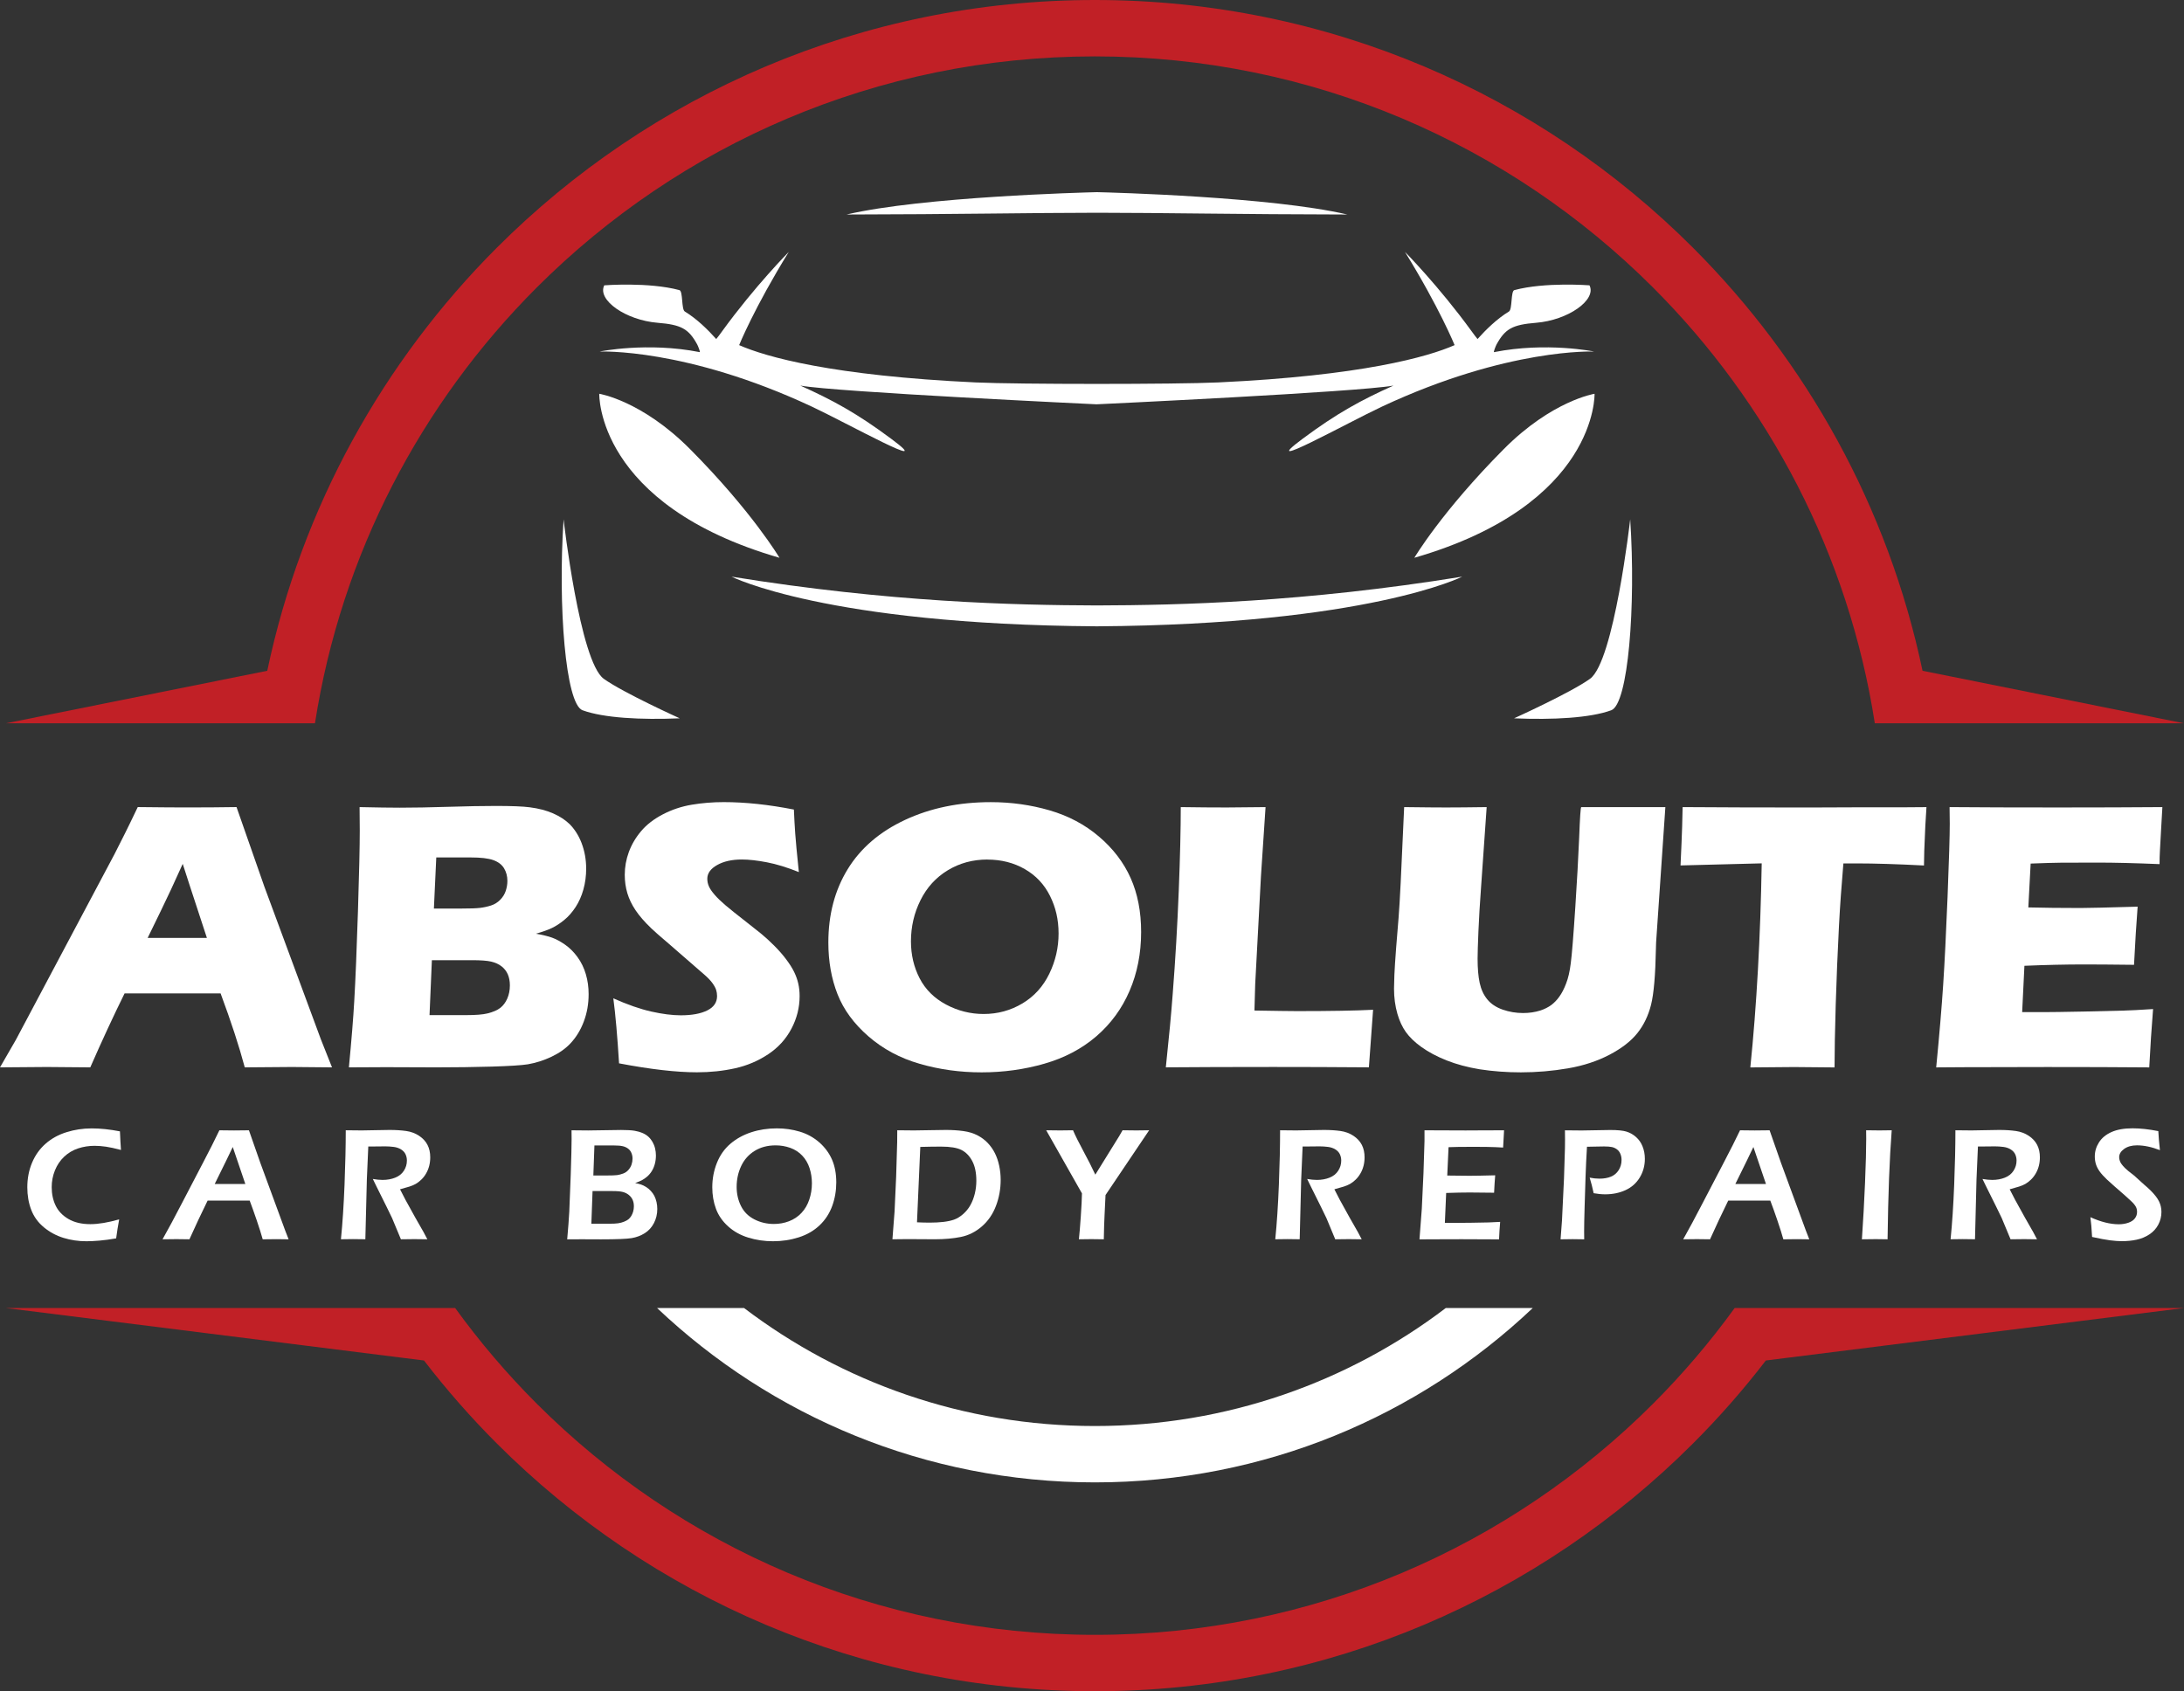 <?xml version="1.0" encoding="UTF-8"?>
<svg id="Layer_2" data-name="Layer 2" xmlns="http://www.w3.org/2000/svg" viewBox="0 0 827.59 640.96">
  <rect x="0" y="0" width="827.59" height="640.96" fill="#333333" stroke="none"/>
  <defs>
    <style>
      .cls-1 {
        fill: #c12026;
      }

      .cls-2 {
        fill: #fff;
      }
    </style>
  </defs>
  <g id="Layer_1-2" data-name="Layer 1">
    <path class="cls-1" d="M683.26,495.74h144.33l-158.45,19.88c-8.52,11.09-17.75,21.6-27.63,31.48-58,58-138.12,93.87-226.61,93.87s-168.62-35.87-226.61-93.87c-9.87-9.87-19.1-20.39-27.63-31.48L2.21,495.74h170.27c9.34,12.9,19.68,25.02,30.91,36.25,54.13,54.13,128.91,87.61,211.51,87.61s157.38-33.48,211.51-87.61c11.23-11.23,21.57-23.36,30.91-36.25h25.94Z"/>
    <path class="cls-1" d="M414.9,0c88.5,0,168.62,35.87,226.61,93.87,43.11,43.11,73.99,98.44,87,160.35l99.07,19.91h-117.15c-9.96-64.04-40.24-121.36-84.03-165.15-54.13-54.13-128.91-87.61-211.51-87.61s-157.38,33.48-211.51,87.61c-43.8,43.8-74.07,101.11-84.03,165.15H2.21l99.07-19.91c13.02-61.91,43.9-117.24,87-160.35C246.28,35.87,326.41,0,414.9,0"/>
    <path class="cls-2" d="M580.81,495.74c-43.25,40.96-101.65,66.08-165.91,66.08s-122.66-25.12-165.91-66.08h32.96c36.93,28.06,83,44.72,132.95,44.72s96.03-16.66,132.95-44.72h32.96Z"/>
    <g>
      <path class="cls-2" d="M0,404.53l6-10.41,37.38-70.39,3.98-7.88c1.16-2.31,2.77-5.64,4.84-9.97,8.48.1,14.67.14,18.57.14,6.79,0,13.08-.05,18.86-.14l10.54,30.14,21.45,57.96,4.19,10.55c-8.34-.1-13.41-.14-15.19-.14-4.05,0-10.01.05-17.87.14-2.12-7.95-5.17-17.29-9.16-28.04h-36.38c-4.19,8.48-8.52,17.83-13,28.04-8.97-.1-14.47-.14-16.49-.14-3.67,0-9.57.05-17.72.14ZM55.95,355.46h22.45c-5.58-16.98-8.63-26.33-9.16-28.06-3.18,7.07-5.87,12.87-8.09,17.39l-5.2,10.68Z"/>
      <path class="cls-2" d="M132.21,404.53c1.01-10.6,1.68-18.93,2.02-25,.48-8.29.95-19.66,1.41-34.11.46-14.45.69-24.64.69-30.57,0-2.12-.02-5.11-.07-8.96,6.41.14,11.49.22,15.25.22,5.25,0,11.37-.11,18.36-.33,6.99-.22,12.98-.33,18-.33,6.02,0,10.31.17,12.86.51,3.37.43,6.32,1.2,8.85,2.31,2.53,1.11,4.64,2.48,6.32,4.12,1.88,1.93,3.35,4.24,4.41,6.94,1.2,3.08,1.81,6.38,1.81,9.9,0,2.75-.35,5.37-1.05,7.88-.7,2.51-1.69,4.73-2.96,6.68-1.28,1.95-2.71,3.58-4.3,4.88s-3.14,2.31-4.66,3.04-3.55,1.45-6.11,2.17c2.55.43,4.6.93,6.14,1.48,1.54.55,3.19,1.45,4.95,2.67,1.76,1.23,3.34,2.81,4.73,4.73,1.4,1.93,2.44,4.08,3.14,6.47.7,2.38,1.05,4.9,1.05,7.55,0,3.66-.6,7.11-1.81,10.33-1.2,3.23-2.89,6-5.06,8.31-1.83,1.98-4.22,3.66-7.15,5.06-2.94,1.4-5.95,2.36-9.03,2.89-2.51.39-7.07.67-13.69.87-6.62.19-13.65.29-21.07.29l-19.01-.07-14.02.07ZM162.75,384.73h13.89c3.67,0,6.36-.22,8.1-.65,2.12-.53,3.74-1.23,4.85-2.1s1.99-2.05,2.64-3.54c.65-1.49.98-3.16.98-4.99,0-1.59-.27-2.99-.79-4.19-.53-1.2-1.33-2.22-2.39-3.04-1.06-.82-2.36-1.41-3.9-1.77-1.54-.36-3.95-.54-7.23-.54h-15.25l-.89,20.81ZM164.41,344.34h10.27c3.38,0,5.78-.08,7.2-.25,1.42-.17,2.81-.47,4.16-.9s2.52-1.16,3.51-2.17,1.69-2.14,2.1-3.4c.41-1.25.62-2.5.62-3.76,0-1.78-.42-3.37-1.26-4.77-.84-1.4-2.2-2.43-4.08-3.11s-4.75-1.01-8.6-1.01h-13.01l-.9,19.37Z"/>
      <path class="cls-2" d="M234.58,403.01c-.63-10.26-1.35-18.48-2.17-24.64,5.41,2.41,10.22,4.08,14.44,5.02s7.93,1.41,11.11,1.41c4.2,0,7.54-.61,10.03-1.84,2.49-1.23,3.73-3.05,3.73-5.46,0-.82-.12-1.6-.36-2.35-.24-.75-.7-1.59-1.38-2.53-.68-.94-1.64-1.96-2.9-3.07l-13.62-11.85c-3.19-2.7-5.41-4.65-6.66-5.85-2.56-2.46-4.55-4.75-5.97-6.87-1.42-2.12-2.46-4.28-3.11-6.47-.65-2.19-.98-4.52-.98-6.97,0-2.94.52-5.82,1.55-8.64,1.04-2.82,2.59-5.46,4.66-7.91,2.07-2.46,4.82-4.58,8.24-6.36,3.42-1.78,7.08-3,10.98-3.65s7.92-.98,12.07-.98c8.14,0,17.01.94,26.59,2.82.14,3.32.31,6.37.51,9.14.19,2.77.65,7.62,1.37,14.56-4.43-1.78-8.48-3.02-12.14-3.72-3.66-.7-6.82-1.05-9.47-1.05-3.76,0-6.88.7-9.36,2.1-2.48,1.4-3.72,3.13-3.72,5.2,0,.96.19,1.9.58,2.82.39.92,1.11,1.99,2.17,3.22,1.06,1.23,2.46,2.58,4.19,4.05,1.73,1.47,4.46,3.65,8.17,6.54l5.2,4.12c1.54,1.25,3.2,2.77,4.99,4.55,1.78,1.78,3.32,3.54,4.62,5.28s2.3,3.32,3,4.77c.7,1.45,1.22,2.9,1.55,4.37.34,1.47.51,3.05.51,4.73,0,4.34-1.04,8.47-3.11,12.39-2.07,3.93-5.01,7.15-8.82,9.68-3.81,2.53-7.99,4.3-12.54,5.31s-9.36,1.52-14.42,1.52c-7.8,0-17.66-1.13-29.56-3.4Z"/>
      <path class="cls-2" d="M375.46,304.01c7.71,0,15.13,1.04,22.26,3.11,7.13,2.07,13.37,5.38,18.72,9.94,5.35,4.55,9.35,9.79,12,15.72,2.65,5.93,3.97,12.74,3.97,20.45,0,8.09-1.46,15.53-4.37,22.29-2.91,6.77-7.12,12.51-12.61,17.24-5.49,4.72-12.04,8.18-19.66,10.37-7.61,2.19-15.54,3.29-23.78,3.29s-15.95-1.07-23.41-3.22c-7.47-2.14-13.96-5.61-19.48-10.41-5.52-4.79-9.43-10.13-11.74-16.01-2.31-5.88-3.47-12.41-3.47-19.58,0-10.55,2.44-19.81,7.33-27.79,4.89-7.97,12.14-14.2,21.75-18.68s20.44-6.72,32.48-6.72ZM374.16,325.76c-5.54,0-10.55,1.36-15.03,4.08-4.48,2.72-7.93,6.5-10.33,11.35-2.41,4.84-3.61,10.03-3.61,15.57,0,5.11,1.1,9.78,3.29,14.02,2.19,4.24,5.53,7.55,10.01,9.94s9.23,3.58,14.24,3.58c5.35,0,10.25-1.34,14.71-4.01,4.46-2.67,7.85-6.43,10.19-11.27,2.34-4.84,3.5-9.91,3.5-15.21s-1.08-9.91-3.25-14.27c-2.17-4.36-5.35-7.74-9.54-10.15s-8.91-3.61-14.16-3.61Z"/>
      <path class="cls-2" d="M441.77,404.53c1.21-11.37,2.08-20.64,2.61-27.82,1.02-13.1,1.78-26.12,2.29-39.06s.76-23.52.76-31.76c6.55.1,12.35.14,17.4.14,3.42,0,8.33-.05,14.73-.14l-1.74,26.16-2.18,40.9-.29,10.04c8.29.14,13.69.22,16.19.22,12.68,0,22.27-.17,28.77-.51l-1.59,21.82c-12.67-.1-24.74-.14-36.21-.14-15.51,0-29.1.05-40.76.14Z"/>
      <path class="cls-2" d="M532.08,305.89c7.51.1,12.81.14,15.89.14,3.85,0,8.98-.05,15.38-.14l-2.15,30.71c-.43,5.78-.75,11.2-.97,16.26-.21,5.06-.32,8.55-.32,10.48,0,3.66.26,6.72.79,9.18s1.49,4.54,2.89,6.25c1.4,1.71,3.33,3,5.81,3.87,2.48.87,5.07,1.3,7.76,1.3,2.31,0,4.48-.32,6.5-.95,1.59-.52,3.01-1.23,4.26-2.15,1.11-.86,2.07-1.87,2.89-3.01,1.01-1.38,1.9-3.1,2.67-5.16.77-1.95,1.35-4.47,1.73-7.57.43-3.15,1.01-10.33,1.74-21.51.63-9.52,1.11-18.24,1.45-26.16.29-7.69.55-11.53.79-11.53h31.87l-3.51,51.31c-.05.96-.07,1.76-.07,2.38-.19,10.02-.81,17.09-1.84,21.21-1.04,4.12-2.76,7.7-5.17,10.73-2.41,3.04-5.93,5.77-10.55,8.2-4.63,2.43-9.88,4.16-15.76,5.17-5.88,1.01-11.83,1.52-17.85,1.52-5.4,0-10.6-.39-15.61-1.16-4.63-.77-8.8-1.89-12.51-3.36-3.71-1.47-6.94-3.19-9.69-5.17-2.51-1.83-4.43-3.7-5.78-5.6-1.35-1.9-2.41-4.18-3.18-6.83-.87-2.99-1.3-6.19-1.3-9.61,0-1.16.05-2.9.14-5.24.1-2.34.32-5.7.65-10.08l.94-11.56c.24-3.04.51-7.49.8-13.37l1.31-28.55Z"/>
      <path class="cls-2" d="M663.26,404.53c2.39-23.41,3.83-49.19,4.31-77.32l-30.76.79.36-8.02c.19-4.29.34-8.98.43-14.09,13.68.1,29.62.15,47.83.15l17.84-.07h17.34l9.39-.07-.43,7.08c-.19,3.8-.32,6.93-.4,9.42-.07,2.48-.11,4.35-.11,5.62-10.3-.53-18.8-.79-25.49-.79h-5.05c-.73,8.51-1.29,16.37-1.67,23.59-.53,10.34-.95,20.38-1.24,30.11-.29,9.74-.44,17.61-.44,23.62-7.9-.1-13-.14-15.31-.14-2.07,0-7.61.05-16.61.14Z"/>
      <path class="cls-2" d="M733.69,404.53c1.21-12.43,2.09-22.84,2.64-31.22s1.11-19.52,1.67-33.42c.55-13.9.83-23.11.83-27.64l-.07-6.36c11.37.1,25.12.14,41.26.14,14.88,0,28.01-.05,39.38-.14l-.14,2.38c-.05.58-.17,2.66-.36,6.27l-.43,7.85c-.1,1.68-.14,3.39-.14,5.11-9.3-.39-17.1-.58-23.41-.58-6.94,0-11.62.01-14.06.04-2.43.02-6.23.13-11.38.33l-.88,16.62c5.69.14,12.31.22,19.88.22,2.7,0,9.88-.17,21.54-.51-.48,6.17-.94,13.51-1.37,22.04-8.33-.1-14.73-.14-19.21-.14-6.65,0-14.08.17-22.32.51l-.86,17.56h8.3c2.45,0,7.53-.07,15.24-.22l14.95-.36c2.21-.05,5.92-.24,11.12-.58-.58,7.13-1.06,14.5-1.45,22.11-11.76-.1-24.64-.14-38.66-.14l-31.8.07-10.26.07Z"/>
    </g>
    <g>
      <path class="cls-2" d="M45.16,462.13c-.44,2.36-.83,4.76-1.15,7.21-2.3.4-4.41.69-6.33.85-1.92.16-3.56.24-4.93.24-3.03,0-5.92-.42-8.67-1.27s-5.24-2.18-7.45-4.01c-2.21-1.83-3.81-4.04-4.8-6.64-.99-2.6-1.48-5.45-1.48-8.54,0-3.35.6-6.45,1.79-9.29,1.19-2.85,2.9-5.25,5.13-7.21,2.23-1.96,4.87-3.42,7.92-4.37,3.05-.96,6.23-1.44,9.54-1.44s6.84.37,10.72,1.12c.06,1.8.12,3.07.18,3.81l.21,3.24c-2.28-.61-4.18-1.02-5.69-1.24-1.51-.22-2.96-.33-4.33-.33-2.16,0-4.23.33-6.22.98-1.99.66-3.74,1.7-5.27,3.13-1.52,1.43-2.69,3.16-3.51,5.19-.82,2.03-1.23,4.14-1.23,6.34,0,2.62.5,4.98,1.51,7.05,1.01,2.08,2.63,3.76,4.86,5.06,2.23,1.29,4.99,1.94,8.28,1.94,3.05,0,6.69-.61,10.93-1.82Z"/>
      <path class="cls-2" d="M61.59,469.7c2.1-3.71,4.56-8.3,7.39-13.77l7.97-15.29c2.48-4.72,4.54-8.81,6.18-12.26,2.62.04,4.48.06,5.57.06,1.92,0,3.79-.02,5.63-.06l4.33,12.38,9.41,25.61,1.3,3.33-4.53-.06c-1.05,0-2.81.02-5.29.06-.49-1.8-1.25-4.22-2.29-7.27-1.04-3.05-1.93-5.52-2.65-7.42h-15.93c-2.36,4.8-4.66,9.7-6.9,14.68l-4.94-.06c-.93,0-2.67.02-5.24.06ZM81.36,448.72h11.6l-4.76-14.01-2.45,5.1-4.39,8.92Z"/>
      <path class="cls-2" d="M129.19,469.7c.61-6.01,1.06-12.93,1.37-20.74.3-7.81.46-14.67.46-20.59,2.42.04,4.45.06,6.08.06,1.76,0,3.48-.03,5.16-.09,1.68-.06,3.46-.09,5.34-.09,2.34,0,4.43.13,6.28.39,1.85.26,3.49.87,4.92,1.82,1.43.95,2.5,2.1,3.19,3.45.7,1.35,1.04,2.93,1.04,4.72,0,1.13-.13,2.21-.39,3.22-.26,1.02-.65,1.98-1.17,2.88-.51.9-1.13,1.69-1.83,2.36-.71.68-1.41,1.21-2.1,1.61-.7.39-1.49.73-2.38,1.01-.89.28-2.08.63-3.57,1.03l2.06,4c.67,1.27,1.93,3.55,3.78,6.84l3.06,5.36c.16.28.65,1.2,1.45,2.75-2.47-.04-4.1-.06-4.89-.06-.97,0-2.68.02-5.13.06l-3.35-8.05c-.58-1.23-1.29-2.68-2.12-4.36l-3.66-7.36c-.36-.69-.87-1.71-1.51-3.09,1.35.24,2.58.36,3.7.36,1.74,0,3.32-.28,4.76-.85,1.43-.56,2.54-1.44,3.3-2.62.77-1.18,1.15-2.47,1.15-3.86,0-.85-.17-1.63-.5-2.36s-.89-1.34-1.68-1.85c-.79-.5-1.73-.83-2.82-.97-1.09-.14-2.18-.21-3.27-.21-.61,0-1.43.01-2.48.03-1.05.02-2.34.03-3.88.03l-.54,12.44-.57,22.71-4.7-.06c-.75,0-2.27.02-4.58.06Z"/>
      <path class="cls-2" d="M214.93,469.7c.38-4.28.65-7.78.79-10.5.14-2.72.32-7.38.55-13.96.22-6.58.33-11.1.33-13.56,0-.75-.01-1.85-.03-3.3,2.54.04,4.65.06,6.33.06s3.78-.03,6.27-.09,4.53-.09,6.15-.09c2.26,0,3.96.1,5.1.29,1.14.19,2.15.48,3.04.86.89.38,1.63.85,2.24,1.41.61.56,1.12,1.21,1.56,1.97.43.76.76,1.57.97,2.45.21.88.32,1.77.32,2.68,0,1.13-.14,2.21-.41,3.22-.27,1.02-.67,1.94-1.18,2.75-.51.82-1.12,1.51-1.8,2.09-.69.57-1.34,1.02-1.97,1.35-.63.32-1.46.67-2.51,1.03.95.2,1.71.4,2.27.59.56.19,1.17.48,1.82.88.65.39,1.26.9,1.83,1.51.58.62,1.03,1.27,1.38,1.95.34.69.61,1.45.8,2.29.19.84.29,1.71.29,2.62,0,1.94-.42,3.71-1.26,5.33-.84,1.62-1.99,2.89-3.47,3.83-1.47.94-3.12,1.56-4.95,1.88-1.83.31-5.71.47-11.64.47l-7.33-.03-5.48.03ZM224.1,463.79h6.87c1.39,0,2.48-.06,3.25-.17.78-.11,1.52-.31,2.23-.59s1.26-.59,1.67-.91c.4-.32.76-.74,1.07-1.24.31-.51.56-1.08.74-1.71s.27-1.3.27-1.99c0-.93-.16-1.75-.48-2.46s-.8-1.32-1.44-1.84c-.64-.52-1.38-.89-2.23-1.12-.85-.23-2.14-.35-3.88-.35h-7.63l-.45,12.38ZM224.84,445.51h4.86c2.07,0,3.47-.05,4.18-.15.71-.1,1.46-.3,2.25-.59.79-.29,1.45-.75,1.99-1.36.54-.62.94-1.29,1.19-2.03.25-.74.38-1.49.38-2.26s-.14-1.45-.41-2.12c-.27-.67-.69-1.22-1.25-1.65-.56-.43-1.24-.75-2.04-.94-.8-.19-1.96-.29-3.49-.29h-7.25l-.41,11.38Z"/>
      <path class="cls-2" d="M294.4,427.65c3.01,0,5.89.41,8.66,1.24,2.76.83,5.22,2.17,7.36,4.04,2.14,1.87,3.75,4.04,4.84,6.52s1.63,5.38,1.63,8.69c0,3.11-.51,6.08-1.54,8.92-1.03,2.83-2.62,5.28-4.78,7.33-2.16,2.05-4.79,3.57-7.89,4.56-3.1.99-6.35,1.48-9.76,1.48-3.23,0-6.33-.45-9.31-1.36-2.98-.91-5.54-2.33-7.69-4.27s-3.69-4.16-4.62-6.68c-.93-2.51-1.39-5.23-1.39-8.16,0-3.21.58-6.28,1.74-9.2,1.16-2.93,2.87-5.35,5.12-7.27,2.25-1.92,4.88-3.37,7.9-4.36,3.02-.99,6.26-1.48,9.73-1.48ZM293.91,434.09c-3.05,0-5.7.7-7.96,2.1-2.26,1.4-3.96,3.32-5.1,5.75-1.14,2.43-1.71,5.06-1.71,7.89,0,2.62.55,5.04,1.65,7.25,1.1,2.21,2.79,3.9,5.07,5.06,2.28,1.16,4.74,1.74,7.39,1.74,2,0,3.91-.34,5.72-1.03,1.82-.69,3.39-1.73,4.71-3.13,1.32-1.4,2.32-3.09,2.98-5.07.67-1.98,1-4.04,1-6.18,0-2-.3-3.92-.89-5.75-.6-1.84-1.52-3.42-2.77-4.74-1.25-1.32-2.76-2.3-4.53-2.94-1.77-.63-3.62-.95-5.55-.95Z"/>
      <path class="cls-2" d="M338.17,469.7l.81-10.54.6-13.17.39-13.11c.02-.56.03-2.07.03-4.51,2.24.04,4.35.06,6.33.06,1.47,0,3.42-.03,5.83-.09,2.41-.06,4.5-.09,6.25-.09,2.38,0,4.59.14,6.62.42,2.03.28,3.8.81,5.31,1.59,1.51.78,2.83,1.75,3.94,2.92,1.11,1.17,2.02,2.47,2.73,3.89.71,1.42,1.25,3.01,1.62,4.75.37,1.75.56,3.53.56,5.34,0,3.47-.6,6.78-1.8,9.91-1.2,3.14-2.99,5.73-5.37,7.78-2.38,2.05-5.02,3.37-7.92,3.95-2.9.59-6.18.88-9.85.88l-10.29-.06c-.65,0-2.57.02-5.78.06ZM347.46,463.25c1.66.08,3.29.12,4.91.12,1.84,0,3.54-.09,5.1-.27,1.56-.18,2.91-.47,4.04-.86,1.13-.39,2.27-1.08,3.41-2.07,1.14-.99,2.07-2.13,2.8-3.44.73-1.3,1.28-2.75,1.67-4.34.38-1.59.58-3.22.58-4.87,0-3.03-.51-5.51-1.54-7.46-1.03-1.95-2.39-3.35-4.07-4.21-1.68-.86-4.28-1.29-7.79-1.29-2.28,0-4.89.04-7.84.12l-1.25,28.58Z"/>
      <path class="cls-2" d="M408.83,469.7c.24-2.24.48-5.17.73-8.78.25-3.61.39-6.49.43-8.63l-13.55-23.92c2.28.04,4.05.06,5.32.06s2.82-.02,4.84-.06c.91,2.1,2.23,4.75,3.97,7.97,1.74,3.22,3.23,6.17,4.48,8.85l9-14.52c.3-.5.75-1.27,1.33-2.3,1.96.04,3.69.06,5.2.06.79,0,2.41-.02,4.87-.06l-16.53,24.55-.37,7.66c-.12,2.26-.21,5.3-.28,9.11-2.16-.04-3.73-.06-4.72-.06s-2.59.02-4.75.06Z"/>
      <path class="cls-2" d="M483.24,469.7c.61-6.01,1.06-12.93,1.37-20.74s.46-14.67.46-20.59c2.42.04,4.45.06,6.08.06,1.75,0,3.47-.03,5.16-.09,1.68-.06,3.46-.09,5.34-.09,2.34,0,4.43.13,6.28.39,1.85.26,3.49.87,4.92,1.82,1.43.95,2.5,2.1,3.19,3.45.7,1.35,1.04,2.93,1.04,4.72,0,1.13-.13,2.21-.39,3.22-.26,1.02-.65,1.98-1.17,2.88-.52.9-1.13,1.69-1.83,2.36-.71.68-1.41,1.21-2.1,1.61-.7.39-1.49.73-2.38,1.01-.89.28-2.08.63-3.57,1.03l2.06,4c.67,1.27,1.93,3.55,3.78,6.84l3.06,5.36c.16.28.65,1.2,1.45,2.75-2.47-.04-4.1-.06-4.89-.06-.97,0-2.68.02-5.13.06l-3.35-8.05c-.58-1.23-1.29-2.68-2.12-4.36l-3.66-7.36c-.36-.69-.87-1.71-1.51-3.09,1.35.24,2.58.36,3.7.36,1.74,0,3.32-.28,4.76-.85,1.43-.56,2.54-1.44,3.3-2.62.77-1.18,1.15-2.47,1.15-3.86,0-.85-.17-1.63-.5-2.36-.33-.73-.89-1.34-1.68-1.85-.79-.5-1.73-.83-2.82-.97-1.09-.14-2.18-.21-3.27-.21-.61,0-1.43.01-2.48.03-1.05.02-2.34.03-3.88.03l-.54,12.44-.57,22.71-4.7-.06c-.75,0-2.27.02-4.58.06Z"/>
      <path class="cls-2" d="M537.89,469.7l.88-11.59.63-13.41.39-12.2v-4.12c4.98.04,10.18.06,15.59.06l5.81-.03,8.75-.03-.36,6.54-2.88-.15c-.79-.04-1.88-.07-3.27-.09-1.39-.02-2.82-.03-4.27-.03-3.15,0-5.18,0-6.1.02-.92,0-2.31.04-4.16.11l-.49,10.75c2.77.06,5.55.09,8.36.09,1.94,0,5.21-.06,9.81-.18-.16,1.84-.3,4.04-.42,6.6-5.39-.06-8.48-.09-9.26-.09-2.38,0-5.35.06-8.9.18l-.49,11.32,3.33.03c.97,0,3.19-.02,6.66-.06l6.57-.12,4.39-.21c-.2,2.34-.34,4.55-.42,6.63-5.25-.04-9.98-.06-14.2-.06l-9.96.03-5.99.03Z"/>
      <path class="cls-2" d="M591.35,469.7l.54-7.17.76-15.89.36-11.53c.02-1.05.03-2.11.03-3.18,0-.79,0-1.97-.03-3.54,2.58.04,4.68.06,6.3.06,1.29,0,3.09-.03,5.39-.09s4.13-.09,5.48-.09c2.79,0,4.83.2,6.15.61,1.39.44,2.61,1.14,3.66,2.09,1.05.95,1.85,2.09,2.39,3.42.61,1.49.91,3.1.91,4.81,0,2.6-.65,4.97-1.95,7.1-1.3,2.13-3.1,3.72-5.4,4.77-2.3,1.05-4.85,1.57-7.66,1.57-1.37,0-2.84-.14-4.39-.42-.44-2.1-.95-4.07-1.51-5.9,1.25.26,2.49.39,3.71.39,1.67,0,3.12-.25,4.35-.76,1.23-.5,2.21-1.33,2.93-2.47.72-1.14,1.09-2.43,1.09-3.86,0-.85-.15-1.62-.45-2.33-.3-.71-.74-1.27-1.31-1.7-.57-.42-1.21-.71-1.9-.86-.69-.15-1.69-.23-2.98-.23-1.13,0-2.26.02-3.41.06-1.15.04-2.17.06-3.05.06-.24,3.96-.42,7.74-.54,11.35l-.36,11.56c-.12,4.1-.18,7.1-.18,9.02,0,.73,0,1.78.03,3.15l-4.39-.06c-.57,0-2.08.02-4.54.06Z"/>
      <path class="cls-2" d="M637.82,469.7c2.1-3.71,4.56-8.3,7.39-13.77l7.97-15.29c2.48-4.72,4.54-8.81,6.18-12.26,2.62.04,4.48.06,5.57.06,1.92,0,3.79-.02,5.63-.06l4.33,12.38,9.41,25.61,1.3,3.33-4.54-.06c-1.05,0-2.81.02-5.29.06-.49-1.8-1.25-4.22-2.29-7.27-1.04-3.05-1.93-5.52-2.66-7.42h-15.93c-2.36,4.8-4.66,9.7-6.9,14.68l-4.93-.06c-.93,0-2.67.02-5.24.06ZM657.58,448.72h11.6l-4.76-14.01-2.45,5.1-4.39,8.92Z"/>
      <path class="cls-2" d="M705.54,469.7c.48-6.94.87-14.06,1.18-21.36.3-7.3.45-12.87.45-16.73l-.03-3.24,5.06.06c.28,0,1.83-.02,4.63-.06-.82,10.62-1.35,24.39-1.57,41.32l-4.45-.06c-.75,0-2.5.02-5.27.06Z"/>
      <path class="cls-2" d="M739.14,469.7c.61-6.01,1.06-12.93,1.37-20.74s.46-14.67.46-20.59c2.42.04,4.45.06,6.08.06,1.75,0,3.47-.03,5.16-.09,1.68-.06,3.46-.09,5.34-.09,2.34,0,4.43.13,6.28.39,1.85.26,3.49.87,4.92,1.82,1.43.95,2.5,2.1,3.19,3.45.7,1.35,1.04,2.93,1.04,4.72,0,1.13-.13,2.21-.39,3.22-.26,1.02-.65,1.98-1.17,2.88-.52.9-1.13,1.69-1.83,2.36-.71.68-1.41,1.21-2.1,1.61-.7.39-1.49.73-2.38,1.01-.89.28-2.08.63-3.57,1.03l2.06,4c.67,1.27,1.93,3.55,3.78,6.84l3.06,5.36c.16.28.65,1.2,1.45,2.75-2.47-.04-4.1-.06-4.89-.06-.97,0-2.68.02-5.13.06l-3.35-8.05c-.58-1.23-1.29-2.68-2.12-4.36l-3.66-7.36c-.36-.69-.87-1.71-1.51-3.09,1.35.24,2.58.36,3.7.36,1.74,0,3.32-.28,4.76-.85,1.43-.56,2.54-1.44,3.3-2.62.77-1.18,1.15-2.47,1.15-3.86,0-.85-.17-1.63-.5-2.36-.33-.73-.89-1.34-1.68-1.85-.79-.5-1.73-.83-2.82-.97-1.09-.14-2.18-.21-3.27-.21-.61,0-1.43.01-2.48.03-1.05.02-2.34.03-3.88.03l-.54,12.44-.57,22.71-4.7-.06c-.75,0-2.27.02-4.58.06Z"/>
      <path class="cls-2" d="M792.76,468.82c-.16-3.07-.37-5.57-.64-7.51,3.96,1.8,7.55,2.69,10.78,2.69,1.29,0,2.5-.2,3.62-.59,1.12-.39,1.95-.95,2.48-1.67.54-.72.8-1.52.8-2.41,0-.69-.13-1.3-.39-1.85-.39-.75-1.03-1.52-1.93-2.33-1.15-1.11-3.21-2.94-6.17-5.48-1.41-1.23-2.39-2.11-2.92-2.63-1.21-1.15-2.14-2.18-2.79-3.1-.65-.92-1.11-1.83-1.39-2.74-.28-.91-.42-1.88-.42-2.91,0-1.9.53-3.68,1.59-5.34,1.06-1.67,2.64-2.97,4.75-3.91,2.11-.94,4.77-1.41,7.98-1.41,2.89,0,6.13.35,9.75,1.06.1,2.1.3,4.5.61,7.21-3.14-1.21-6.04-1.82-8.7-1.82-1.97,0-3.59.45-4.85,1.35-1.26.9-1.89,1.94-1.89,3.13,0,.32.04.66.13,1.01.09.35.22.7.39,1.03.18.33.49.77.94,1.3.45.53,1.11,1.16,1.97,1.88.87.72,1.61,1.3,2.22,1.74l3.74,3.39c.95.79,1.79,1.55,2.54,2.3.75.75,1.38,1.46,1.92,2.15.53.69.95,1.34,1.25,1.97.3.63.53,1.27.68,1.92.15.66.23,1.35.23,2.07,0,1.7-.39,3.29-1.18,4.8-.79,1.5-1.92,2.74-3.39,3.71-1.47.97-3.09,1.64-4.84,2.01-1.76.37-3.61.56-5.57.56-1.29,0-2.8-.11-4.51-.33-1.72-.22-3.98-.65-6.78-1.27Z"/>
    </g>
    <g>
      <g>
        <path class="cls-2" d="M261.52,170.25c-18.33-18.46-34.44-21.01-34.44-21.01,0,0-1.28,42.03,68.29,62.16,0,0-10.37-17.51-33.85-41.15Z"/>
        <path class="cls-2" d="M604.23,149.24s-16.11,2.55-34.44,21.01c-23.48,23.64-33.85,41.15-33.85,41.15,69.58-20.14,68.29-62.16,68.29-62.16Z"/>
      </g>
      <path class="cls-2" d="M415.65,229.46c-31.27-.1-78.36-1.18-138.44-10.91,0,0,35.79,18.14,138.26,18.82h.35c102.47-.68,138.26-18.82,138.26-18.82-60.07,9.73-107.16,10.82-138.44,10.91Z"/>
      <g>
        <path class="cls-2" d="M213.56,196.88c-2.18,32.9.76,69.94,7.17,72.3,7.95,2.93,22.21,3.69,36.84,3.06,0,0-21.31-9.63-28.76-14.96-9.12-6.52-15.24-60.41-15.24-60.41Z"/>
        <path class="cls-2" d="M617.74,196.88c2.18,32.9-.76,69.94-7.17,72.3-7.95,2.93-22.21,3.69-36.84,3.06,0,0,21.31-9.63,28.76-14.96,9.12-6.52,15.24-60.41,15.24-60.41Z"/>
      </g>
      <path class="cls-2" d="M265.17,133.46c-19.93-3.95-37.98-.22-37.98-.22,0,0,32.61-1.5,80.41,20.85,13.09,6.12,48.34,25.77,30.08,12.19-13.12-9.77-22.3-14.7-34.42-20.15,13.32,2.45,112.25,7.1,112.25,7.1.05,0,99.21-4.65,112.53-7.1-12.13,5.45-21.3,10.38-34.42,20.15-18.25,13.59,16.99-6.06,30.08-12.19,47.81-22.35,80.41-20.85,80.41-20.85,0,0-18.05-3.73-37.98.22-.29.06.67-2.38.95-2.89,3.26-5.94,5.99-7.51,15.02-8.24,12.03-.97,22.98-8.63,20.21-14.19,0,0-16.82-1.32-28.47,1.81-1.41.38-.7,7.29-2.05,8.11-4.58,2.79-8.81,6.96-11.9,10.43-.45-.48-1.43-1.84-2.26-2.97-12.47-17.16-25.24-30.05-25.24-30.05,13.07,21.17,18.81,35.33,18.81,35.33-10.18,4.49-35.36,11.6-89.62,14.14-16.11.75-75.76.75-91.87,0-54.26-2.54-79.45-9.65-89.62-14.14,0,0,5.73-14.17,18.81-35.33,0,0-12.78,12.89-25.24,30.05-.82,1.13-1.8,2.49-2.26,2.97-3.09-3.47-7.31-7.64-11.9-10.43-1.35-.82-.63-7.73-2.05-8.11-11.65-3.13-28.47-1.81-28.47-1.81-2.77,5.56,8.18,13.22,20.21,14.19,9.03.73,11.76,2.3,15.02,8.24.28.51,1.24,2.94.95,2.89Z"/>
      <path class="cls-2" d="M510.5,81.29c-28.82-6.73-89.57-8.34-94.67-8.46h0s-.07,0-.18,0c-.11,0-.17,0-.18,0h0c-5.1.13-65.85,1.74-94.67,8.47,40.65-.06,71.24-.66,95.03-.67,23.7,0,54.02.61,94.67.67Z"/>
    </g>
  </g>
</svg>